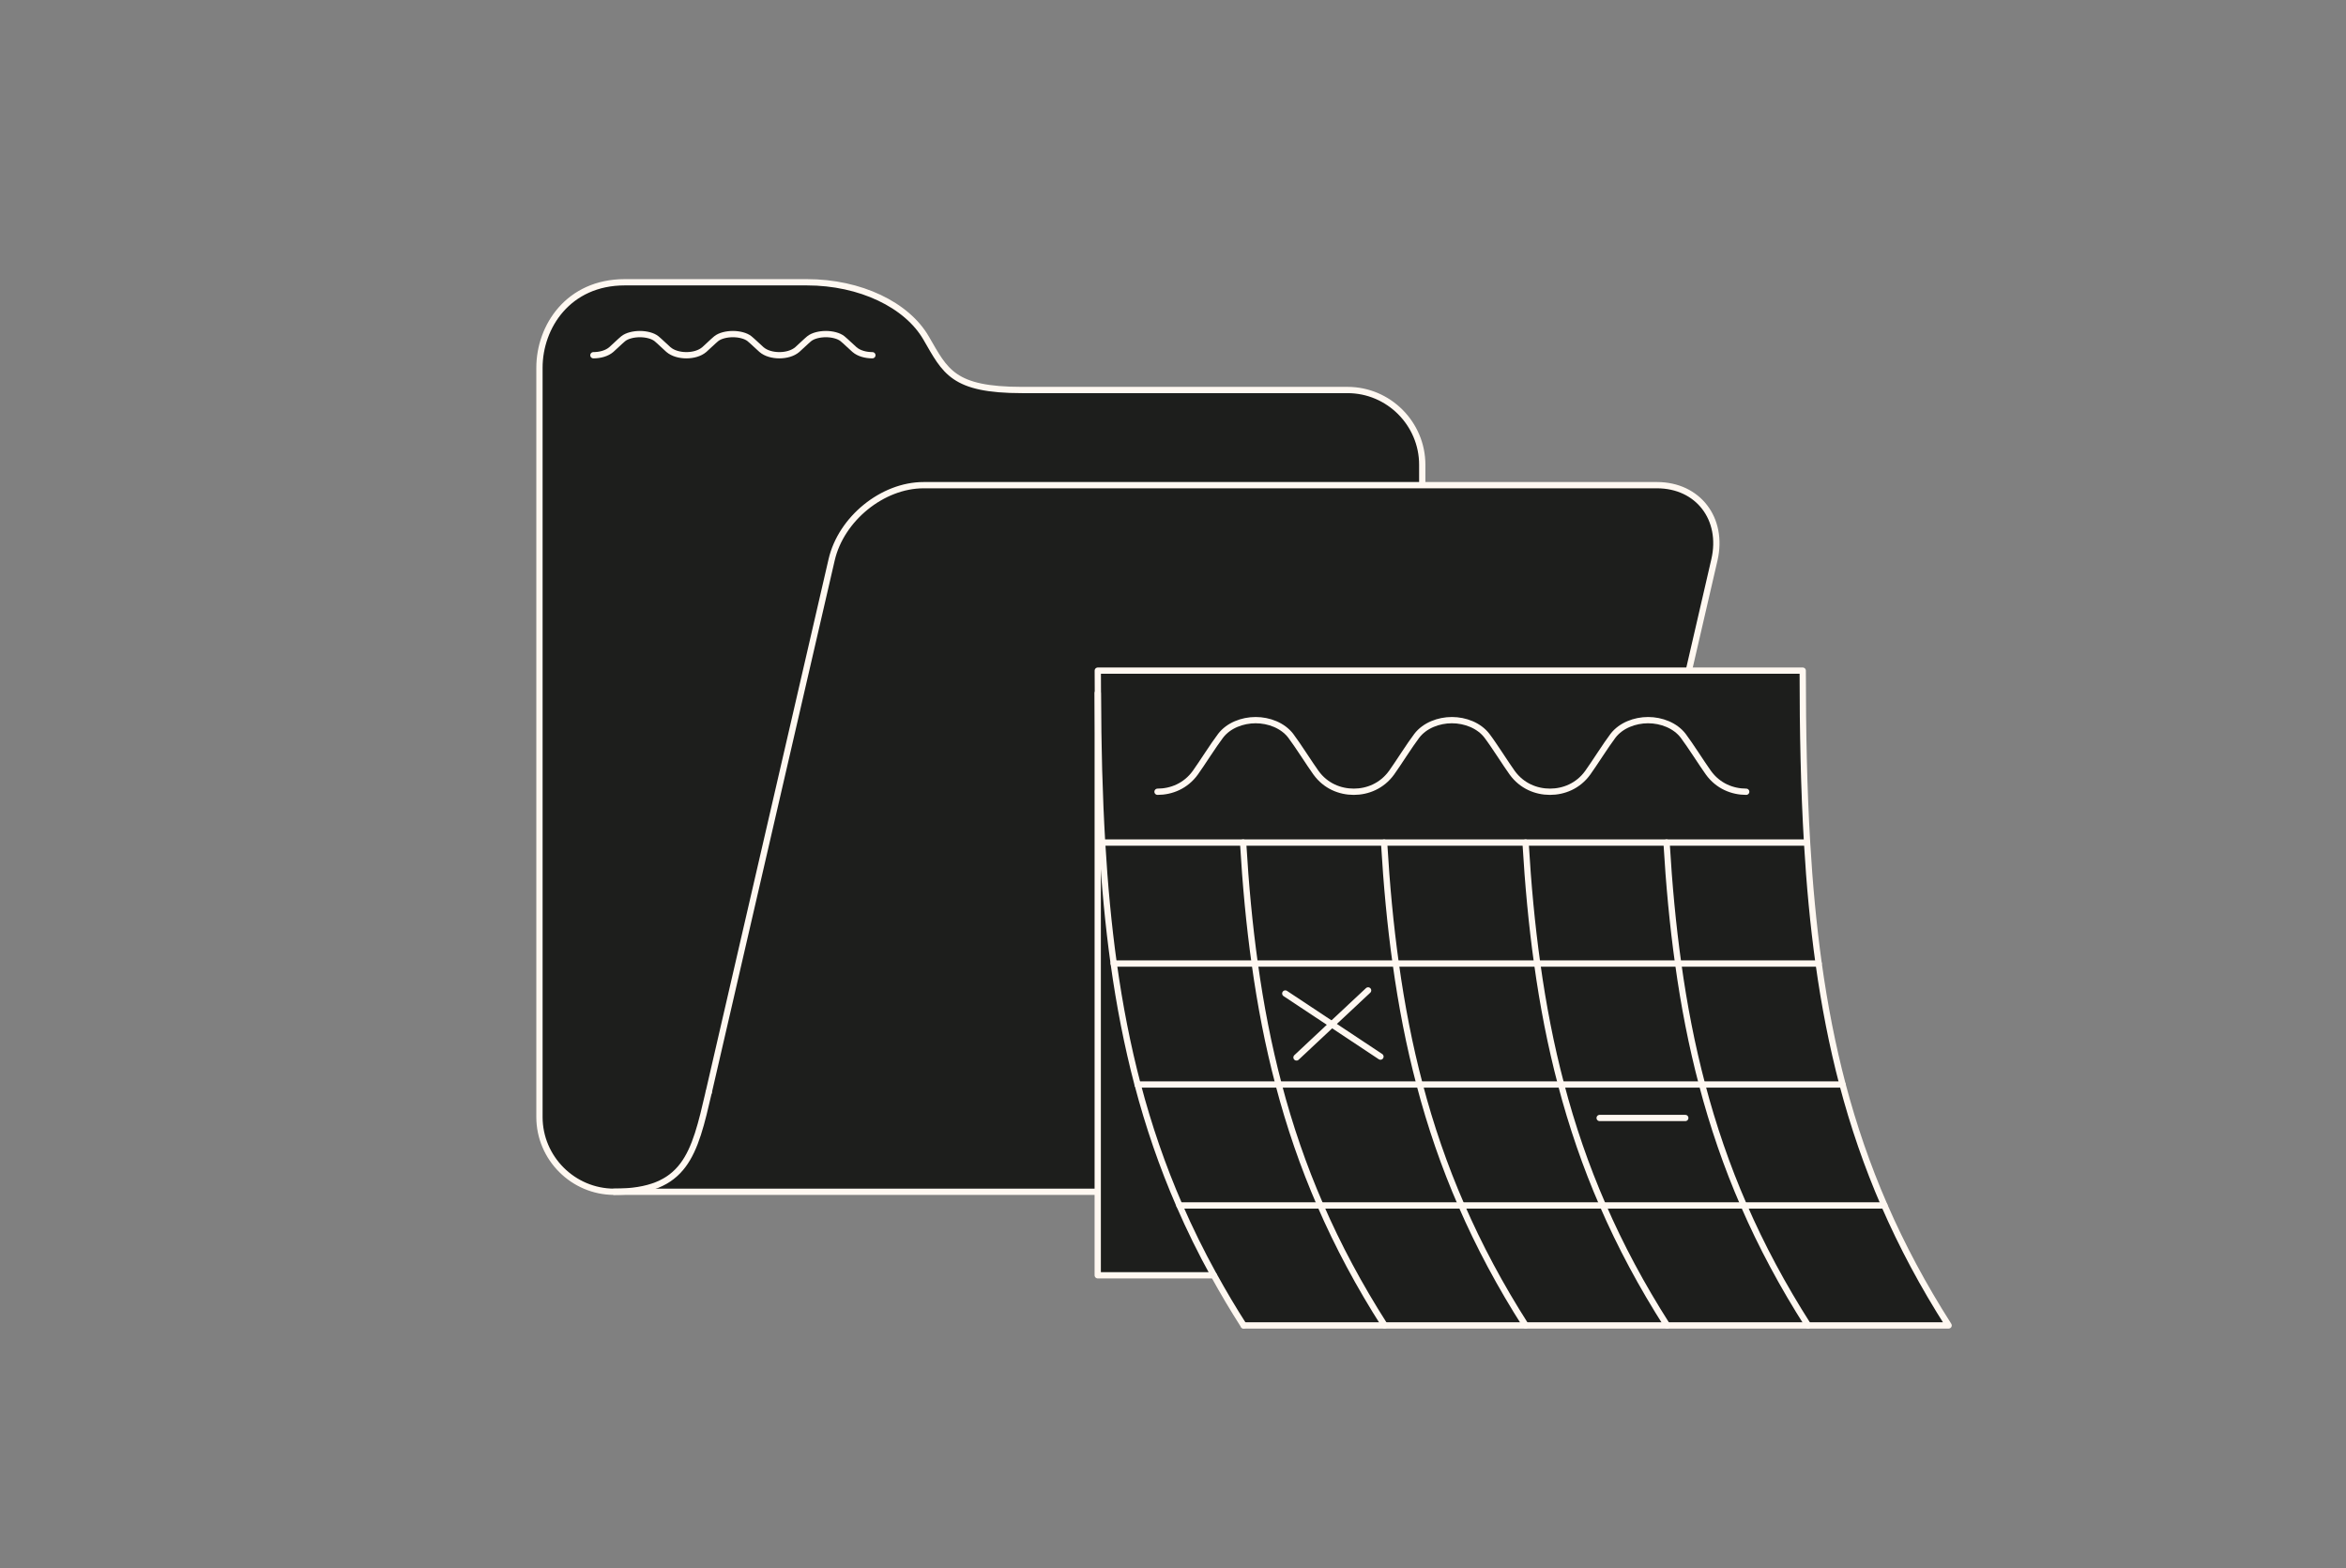 <svg width="374" height="250" viewBox="0 0 374 250" fill="none" xmlns="http://www.w3.org/2000/svg">
<rect x="0" y="0" width="374" height="250" fill="#808080" stroke="none"/>
<path d="M264.157 77.35C270.699 77.35 274.825 82.704 273.313 89.255C273.313 89.255 255.852 164.843 253.71 174.135C251.557 183.416 250.014 190 238.643 190H97.918C109.288 190 110.684 184.057 112.984 174.135L132.576 89.255C134.088 82.704 140.682 77.35 147.234 77.35H226.737H264.157Z" fill="#1D1E1C"/>
<path d="M226.737 74.095V77.35H147.234C140.682 77.35 134.088 82.705 132.576 89.255L112.984 174.135C110.684 184.057 109.288 190 97.918 190C91.366 190 86 184.634 86 178.083V58.629C86 52.077 90.588 45 99.597 45H128.628C137.154 45 144.598 48.612 147.654 53.914C150.72 59.207 151.874 62.177 162.952 62.177H214.831C221.382 62.177 226.737 67.543 226.737 74.095Z" fill="#1D1E1C"/>
<path d="M97.917 190C109.288 190 110.685 184.057 112.983 174.135" stroke="#FFF8F1" stroke-miterlimit="10" stroke-linecap="round" stroke-linejoin="round"/>
<path d="M94.599 56.633C95.639 56.633 96.72 56.36 97.455 55.73C97.906 55.341 98.851 54.408 99.355 53.998C99.953 53.515 101.004 53.263 102.012 53.263C103.009 53.263 104.059 53.515 104.658 53.998C105.162 54.408 106.107 55.341 106.559 55.73C107.293 56.36 108.385 56.633 109.425 56.633C110.464 56.633 111.545 56.36 112.28 55.73C112.732 55.341 113.677 54.408 114.181 53.998C114.78 53.515 115.83 53.263 116.837 53.263C117.835 53.263 118.884 53.515 119.484 53.998C119.987 54.408 120.943 55.341 121.394 55.73C122.119 56.36 123.21 56.633 124.25 56.633C125.289 56.633 126.371 56.36 127.106 55.73C127.557 55.341 128.502 54.408 129.006 53.998C129.605 53.515 130.655 53.263 131.663 53.263C132.66 53.263 133.71 53.515 134.309 53.998C134.813 54.408 135.768 55.341 136.22 55.73C136.944 56.36 138.036 56.633 139.075 56.633" stroke="#FFF8F1" stroke-linecap="round" stroke-linejoin="round"/>
<path d="M112.984 174.135L132.577 89.256C134.088 82.704 140.682 77.349 147.234 77.349H226.736H264.157C270.699 77.349 274.825 82.704 273.313 89.256C273.313 89.256 255.852 164.842 253.71 174.135C251.557 183.416 250.014 190 238.644 190H97.917C91.366 190 86 184.634 86 178.082V58.628C86 52.077 90.588 45.001 99.597 45.001H128.628C137.154 45.001 144.599 48.612 147.653 53.914C150.719 59.206 151.875 62.178 162.952 62.178H214.83C221.382 62.178 226.736 67.542 226.736 74.094V77.349" stroke="#FFF8F1" stroke-miterlimit="10" stroke-linecap="round" stroke-linejoin="round"/>
<path d="M193.505 203.307L193.498 203.314H175V110.494H175.022C175.06 118.908 175.253 126.815 175.701 134.328C176.096 141.049 176.692 147.458 177.549 153.615C178.481 160.299 179.725 166.694 181.357 172.901H181.365C183.101 179.504 185.292 185.891 188.027 192.18C189.652 195.914 191.47 199.618 193.505 203.307Z" fill="#1D1E1C"/>
<path d="M188.027 192.181C185.292 185.891 183.101 179.504 181.365 172.901H203.841C205.578 179.504 207.761 185.891 210.504 192.181H188.027Z" fill="#1D1E1C"/>
<path d="M203.841 172.901H181.365H181.357C179.725 166.694 178.48 160.299 177.549 153.614H200.033C200.957 160.299 202.202 166.694 203.841 172.901Z" fill="#1D1E1C"/>
<path d="M220.744 211.311H198.267C196.561 208.643 194.98 205.975 193.512 203.307H193.505C191.47 199.618 189.652 195.914 188.027 192.18H210.504C213.299 198.62 216.682 204.954 220.744 211.311Z" fill="#1D1E1C"/>
<path d="M310.65 211.311H288.248C284.186 204.954 280.802 198.62 278.008 192.18H300.41C303.212 198.62 306.589 204.954 310.65 211.311Z" fill="#1D1E1C"/>
<path d="M300.41 192.181H278.008C275.266 185.891 273.082 179.504 271.346 172.901H293.74C295.484 179.504 297.675 185.891 300.41 192.181Z" fill="#1D1E1C"/>
<path d="M293.74 172.901H271.345C269.706 166.694 268.461 160.299 267.537 153.614H289.932C290.863 160.299 292.108 166.694 293.74 172.901Z" fill="#1D1E1C"/>
<path d="M289.932 153.614H267.537C266.673 147.451 266.077 141.049 265.682 134.327H288.084C288.479 141.049 289.075 147.458 289.932 153.614Z" fill="#1D1E1C"/>
<path d="M288.248 211.311H265.771C261.71 204.954 258.326 198.62 255.531 192.18H278.008C280.803 198.62 284.187 204.954 288.248 211.311Z" fill="#1D1E1C"/>
<path d="M288.084 134.327H265.682H243.205H220.654H198.177H175.701C175.254 126.815 175.06 118.908 175.023 110.494C175.008 109.31 175.008 108.117 175.008 106.917H287.391C287.391 116.672 287.577 125.764 288.084 134.327Z" fill="#1D1E1C"/>
<path d="M278.008 192.181H255.531C252.789 185.891 250.605 179.504 248.869 172.901H271.346C273.082 179.504 275.266 185.891 278.008 192.181Z" fill="#1D1E1C"/>
<path d="M271.346 172.901H248.869C247.23 166.694 245.985 160.299 245.061 153.614H267.538C268.462 160.299 269.706 166.694 271.346 172.901Z" fill="#1D1E1C"/>
<path d="M267.537 153.614H245.061C244.196 147.451 243.6 141.049 243.205 134.327H265.682C266.077 141.049 266.673 147.451 267.537 153.614Z" fill="#1D1E1C"/>
<path d="M265.771 211.311H243.22C239.158 204.954 235.783 198.62 232.988 192.18H255.532C258.326 198.62 261.71 204.954 265.771 211.311Z" fill="#1D1E1C"/>
<path d="M255.531 192.181H232.988C230.245 185.891 228.054 179.504 226.318 172.901H248.869C250.605 179.504 252.789 185.891 255.531 192.181Z" fill="#1D1E1C"/>
<path d="M248.869 172.901H226.318C224.678 166.694 223.434 160.299 222.509 153.614H245.061C245.985 160.299 247.23 166.694 248.869 172.901Z" fill="#1D1E1C"/>
<path d="M245.061 153.614H222.51C221.645 147.458 221.049 141.056 220.654 134.334V134.327H243.205C243.6 141.049 244.197 147.451 245.061 153.614Z" fill="#1D1E1C"/>
<path d="M243.22 211.311H220.743C216.682 204.954 213.299 198.62 210.504 192.18H232.988C235.783 198.62 239.159 204.954 243.22 211.311Z" fill="#1D1E1C"/>
<path d="M232.988 192.181H210.504C207.762 185.891 205.578 179.504 203.841 172.901H226.318C228.054 179.504 230.246 185.891 232.988 192.181Z" fill="#1D1E1C"/>
<path d="M226.318 172.901H203.841C202.202 166.694 200.957 160.299 200.033 153.614H222.51C223.434 160.299 224.679 166.694 226.318 172.901Z" fill="#1D1E1C"/>
<path d="M222.51 153.614H200.033C199.169 147.451 198.572 141.049 198.177 134.327H220.654V134.334C221.049 141.056 221.646 147.458 222.51 153.614Z" fill="#1D1E1C"/>
<path d="M200.033 153.614H177.549C176.692 147.458 176.096 141.049 175.701 134.327H198.177C198.572 141.049 199.169 147.451 200.033 153.614Z" fill="#1D1E1C"/>
<path d="M181.357 172.901C179.725 166.693 178.48 160.299 177.549 153.614C176.692 147.458 176.096 141.049 175.701 134.327C175.254 126.815 175.06 118.908 175.023 110.494C175.008 109.309 175.008 108.116 175.008 106.917H287.391C287.391 116.672 287.577 125.764 288.084 134.327C288.479 141.049 289.075 147.458 289.932 153.614C290.864 160.299 292.109 166.693 293.741 172.901C295.484 179.504 297.675 185.891 300.41 192.181C303.212 198.619 306.589 204.954 310.65 211.311H288.248H265.771H243.22H220.743H198.267" stroke="#FFF8F1" stroke-linecap="round" stroke-linejoin="round"/>
<path d="M198.267 211.311C196.56 208.643 194.981 205.975 193.512 203.307H193.505C191.47 199.618 189.652 195.914 188.027 192.18C185.292 185.89 183.101 179.504 181.365 172.901" stroke="#FFF8F1" stroke-linecap="round" stroke-linejoin="round"/>
<path d="M198.177 134.327C198.573 141.049 199.168 147.451 200.033 153.614C200.957 160.299 202.202 166.693 203.841 172.901C205.578 179.504 207.762 185.891 210.504 192.181C213.299 198.619 216.682 204.954 220.744 211.311" stroke="#FFF8F1" stroke-linecap="round" stroke-linejoin="round"/>
<path d="M220.654 134.335C221.049 141.057 221.645 147.458 222.51 153.614C223.434 160.299 224.679 166.693 226.318 172.901C228.054 179.504 230.245 185.89 232.988 192.181C235.782 198.62 239.159 204.954 243.22 211.311" stroke="#FFF8F1" stroke-linecap="round" stroke-linejoin="round"/>
<path d="M243.205 134.327C243.6 141.049 244.196 147.451 245.061 153.614C245.985 160.299 247.23 166.693 248.869 172.901C250.605 179.504 252.789 185.891 255.532 192.181C258.326 198.619 261.71 204.954 265.771 211.311" stroke="#FFF8F1" stroke-linecap="round" stroke-linejoin="round"/>
<path d="M265.682 134.327C266.077 141.049 266.673 147.451 267.538 153.614C268.461 160.299 269.706 166.693 271.346 172.901C273.082 179.504 275.266 185.891 278.008 192.181C280.803 198.619 284.186 204.954 288.248 211.311" stroke="#FFF8F1" stroke-linecap="round" stroke-linejoin="round"/>
<path d="M288.084 134.327H265.682H243.205H220.654H198.177H175.701" stroke="#FFF8F1" stroke-linecap="round" stroke-linejoin="round"/>
<path d="M289.932 153.614H267.537H245.061H222.51H200.033H177.549" stroke="#FFF8F1" stroke-linecap="round" stroke-linejoin="round"/>
<path d="M293.74 172.901H271.345H248.869H226.318H203.841H181.365H181.357" stroke="#FFF8F1" stroke-linecap="round" stroke-linejoin="round"/>
<path d="M300.41 192.181H278.008H255.531H232.988H210.504H188.027" stroke="#FFF8F1" stroke-linecap="round" stroke-linejoin="round"/>
<path d="M175 110.494V203.314H193.497" stroke="#FFF8F1" stroke-linecap="round" stroke-linejoin="round"/>
<path d="M184.532 126.226C186.73 126.226 189.026 125.317 190.561 123.185C191.515 121.866 193.52 118.691 194.585 117.305C195.844 115.651 198.058 114.809 200.175 114.809C202.291 114.809 204.505 115.651 205.772 117.305C206.83 118.691 208.834 121.866 209.789 123.185C211.323 125.317 213.619 126.226 215.817 126.226C218.008 126.226 220.304 125.317 221.847 123.185C222.801 121.866 224.798 118.691 225.863 117.305C227.13 115.651 229.344 114.809 231.46 114.809C233.576 114.809 235.79 115.651 237.05 117.305C238.116 118.691 240.112 121.866 241.067 123.185C242.609 125.317 244.904 126.226 247.095 126.226C249.294 126.226 251.589 125.317 253.124 123.185C254.079 121.866 256.083 118.691 257.141 117.305C258.408 115.651 260.622 114.809 262.738 114.809C264.854 114.809 267.068 115.651 268.335 117.305C269.393 118.691 271.398 121.866 272.352 123.185C273.887 125.317 276.182 126.226 278.381 126.226" stroke="#FFF8F1" stroke-linecap="round" stroke-linejoin="round"/>
<path d="M206.688 168.586L212.322 163.309L218.105 157.899" stroke="#FFF8F1" stroke-linecap="round" stroke-linejoin="round"/>
<path d="M204.9 158.391L212.322 163.309L220.073 168.452" stroke="#FFF8F1" stroke-linecap="round" stroke-linejoin="round"/>
<path d="M255.017 178.237H268.67" stroke="#FFF8F1" stroke-linecap="round" stroke-linejoin="round"/>
</svg>
